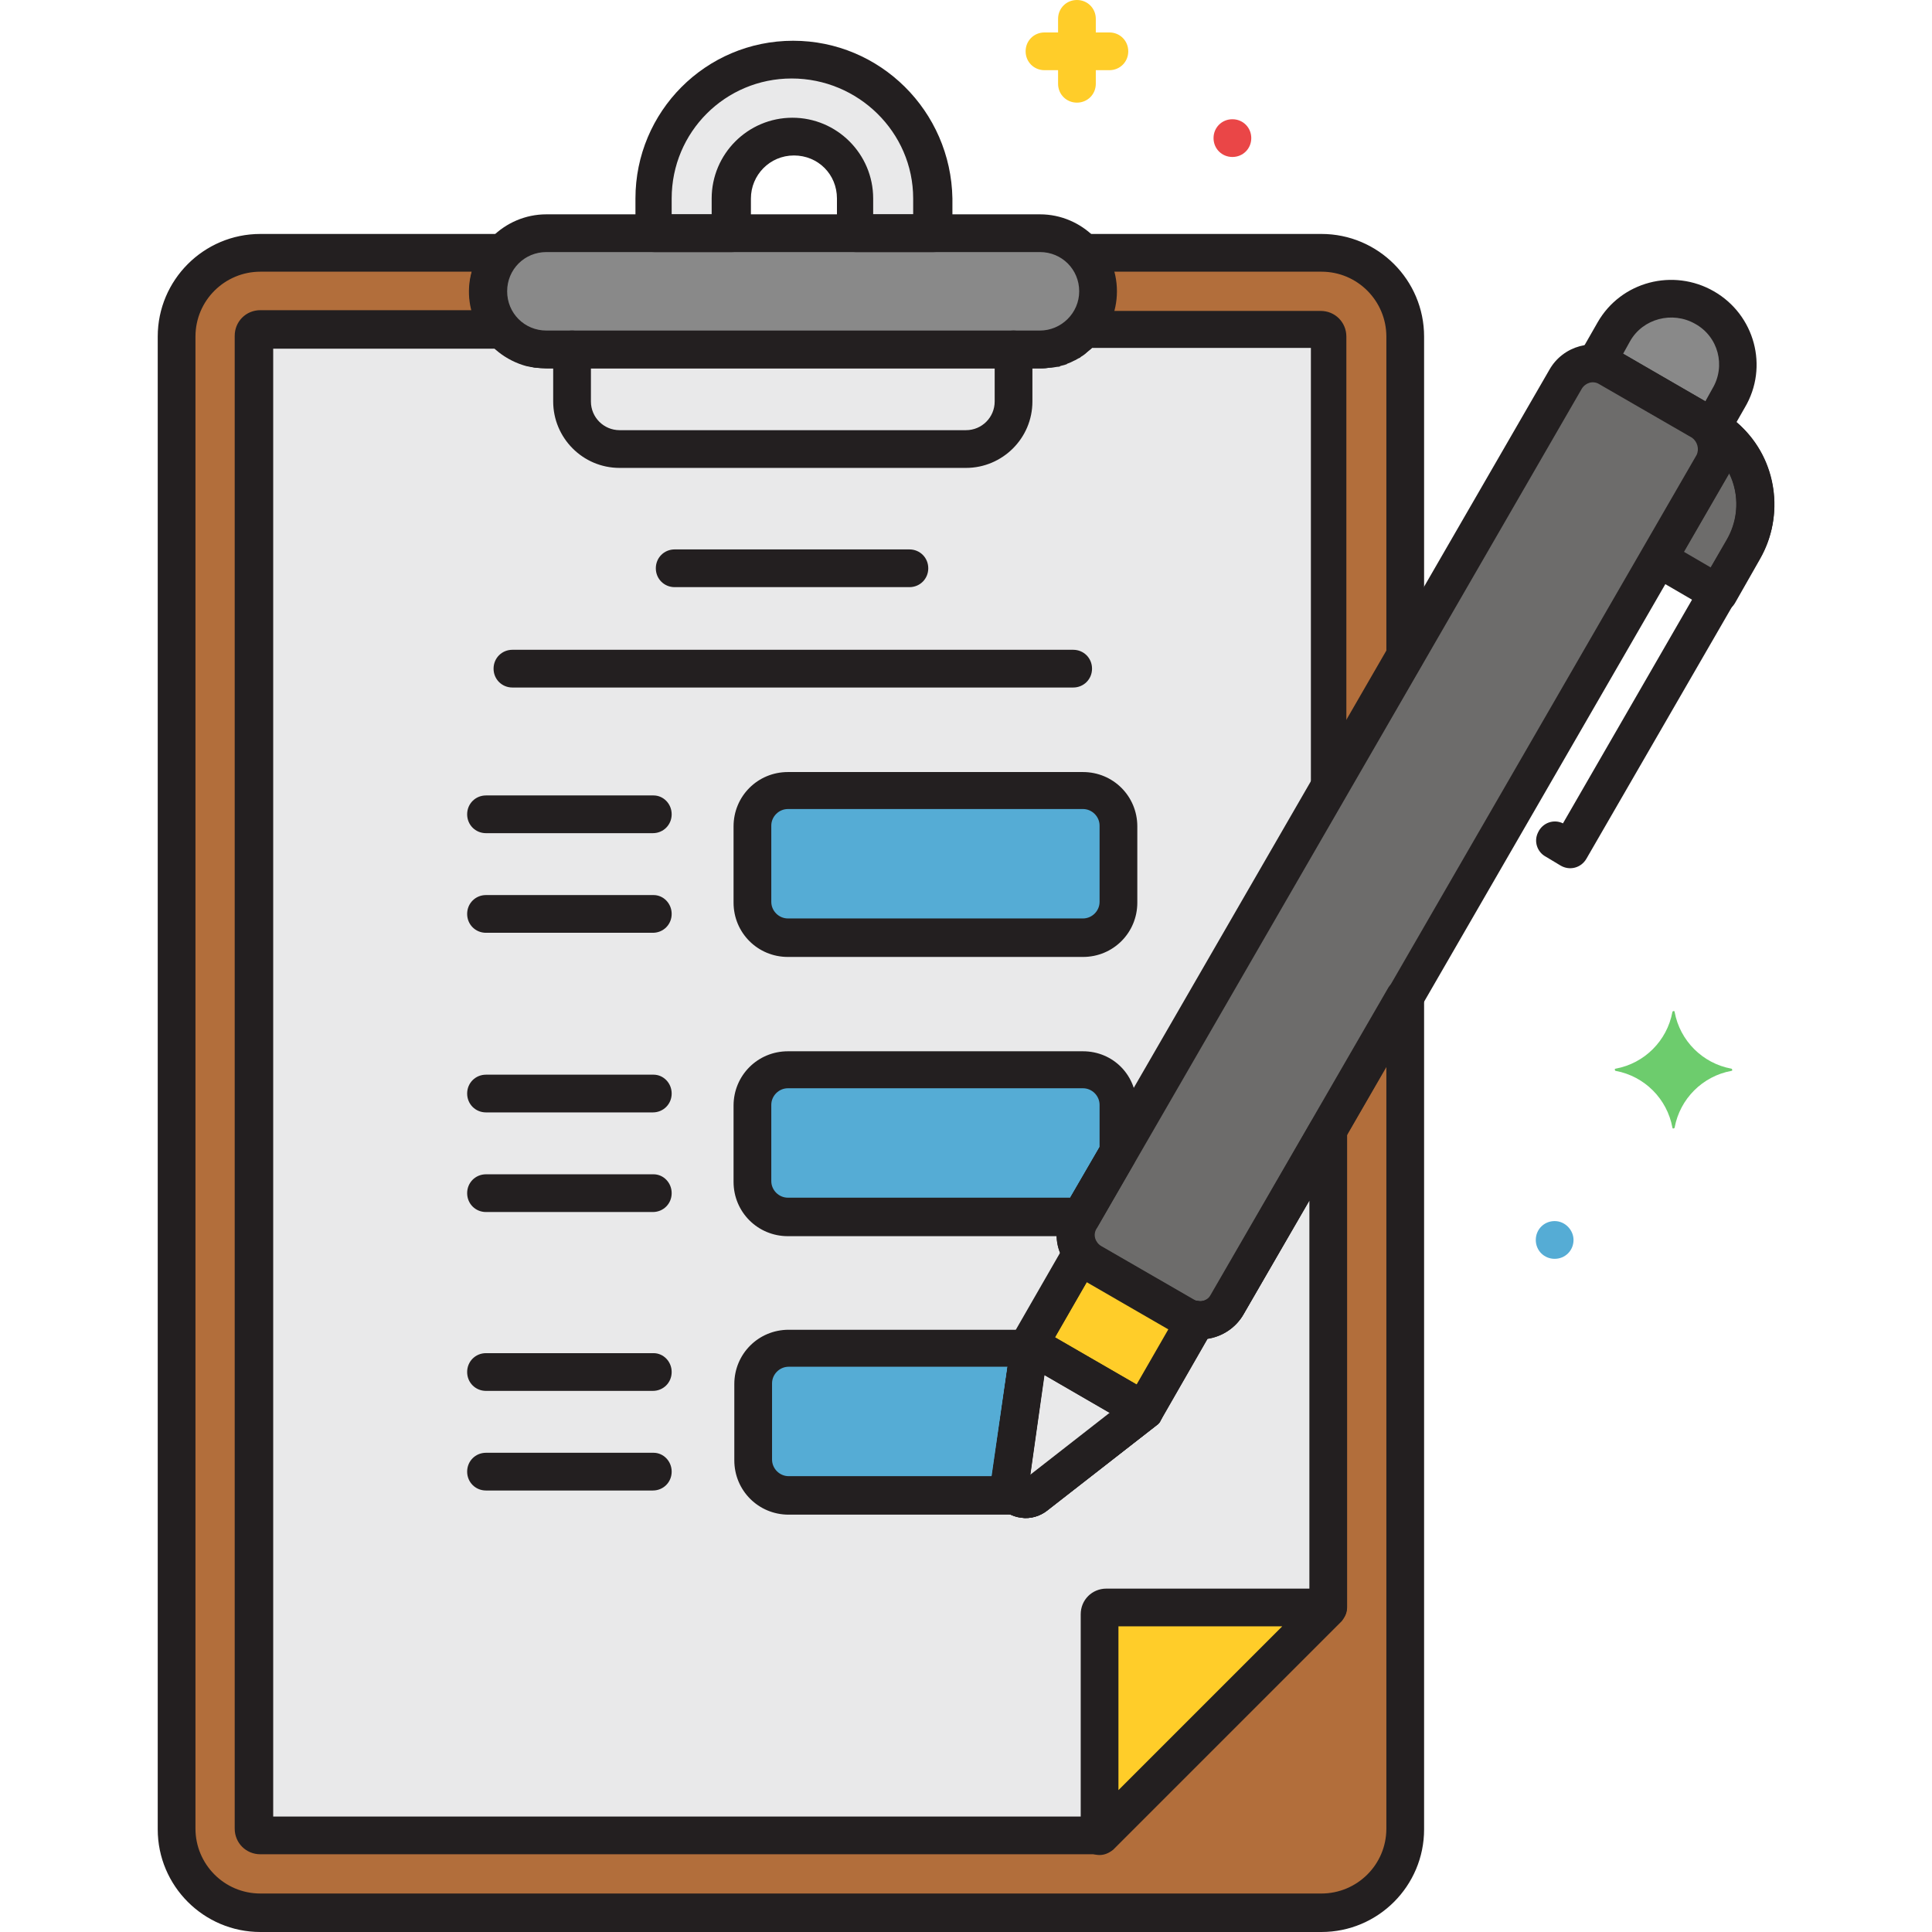 <?xml version="1.0" encoding="utf-8"?>
<!-- Generator: Adobe Illustrator 22.1.0, SVG Export Plug-In . SVG Version: 6.00 Build 0)  -->
<svg version="1.1" id="Layer_1" xmlns="http://www.w3.org/2000/svg" xmlns:xlink="http://www.w3.org/1999/xlink" x="0px" y="0px"
	 viewBox="0 0 256 256" style="enable-background:new 0 0 256 256;" xml:space="preserve">
<style type="text/css">
	.st0{fill:#B26E3B;}
	.st1{fill:#E9E9EA;}
	.st2{fill:#55ACD5;}
	.st3{fill:#6D6C6B;}
	.st4{fill:#898989;}
	.st5{fill:#FFCD29;}
	.st6{fill:#231F20;}
	.st7{fill:#EA4647;}
	.st8{fill:#6DCC6D;}
</style>
<g id="Layer_48">
	<path class="st0" d="M186.2,86.9V44.6c0-6.1-5-11.1-11.1-11.1h-31.6c2.8,3.2,2.6,8-0.6,10.9c-1.4,1.3-3.2,2-5.1,2H72.4
		c-4.2,0-7.7-3.4-7.7-7.7c0-1.9,0.7-3.7,2-5.1H34.5c-6.1,0-11.1,5-11.1,11.1v197.8c0,6.1,5,11.1,11.1,11.1h140.6
		c6.1,0,11.1-5,11.1-11.1V132.1l-23.6,40.8c-0.8,1.4-2.4,2.3-4.1,2.1l0,0l-6.9,12l-14.5,11.3c-0.9,0.7-2.2,0.5-2.9-0.4
		c-0.3-0.4-0.5-1-0.4-1.5l2.6-18.2l6.9-12l0,0c-1-1.3-1.1-3.1-0.3-4.6L186.2,86.9z"/>
	<path class="st1" d="M176,104.6v-60c0-0.5-0.4-0.8-0.9-0.9h-31.6c-0.2,0.2-0.4,0.4-0.6,0.6l0,0c-0.2,0.2-0.4,0.3-0.6,0.5l0,0
		c-0.2,0.1-0.4,0.3-0.6,0.4l-0.1,0.1c-0.2,0.1-0.4,0.2-0.6,0.3c0,0-0.1,0-0.1,0.1c-0.2,0.1-0.4,0.2-0.6,0.2c-0.1,0-0.1,0-0.2,0.1
		c-0.2,0.1-0.4,0.1-0.6,0.2c-0.1,0-0.1,0-0.2,0.1c-0.2,0-0.4,0.1-0.6,0.1c-0.1,0-0.1,0-0.2,0c-0.3,0-0.5,0-0.8,0H72.4
		c-0.3,0-0.5,0-0.8,0c-0.1,0-0.1,0-0.2,0c-0.2,0-0.4-0.1-0.6-0.1c-0.1,0-0.1,0-0.2-0.1c-0.2,0-0.4-0.1-0.6-0.2c-0.1,0-0.1,0-0.2-0.1
		c-0.2-0.1-0.4-0.1-0.6-0.2c0,0-0.1,0-0.1-0.1c-0.2-0.1-0.4-0.2-0.6-0.3l-0.1-0.1c-0.2-0.1-0.4-0.3-0.6-0.4l0,0
		c-0.2-0.1-0.4-0.3-0.6-0.5l0,0c-0.2-0.2-0.4-0.4-0.5-0.6H34.5c-0.5,0-0.8,0.4-0.9,0.9v197.8c0,0.5,0.4,0.8,0.9,0.9h111.2L176,213
		v-63.1L162.7,173c-0.8,1.4-2.4,2.3-4.1,2.1l0,0l-6.9,12l-14.5,11.3c-0.9,0.7-2.2,0.5-2.9-0.4c-0.3-0.4-0.5-1-0.4-1.5l2.6-18.2
		l6.9-12l0,0c-1-1.3-1.1-3.1-0.3-4.6L176,104.6z"/>
	<path class="st2" d="M104.5,104.8h39.1c2.6,0,4.7,2.1,4.7,4.7v10.1c0,2.6-2.1,4.7-4.7,4.7h-39.1c-2.6,0-4.7-2.1-4.7-4.7v-10.1
		C99.8,106.9,101.9,104.8,104.5,104.8z"/>
	<path class="st2" d="M143.5,141.8h-39.1c-2.6,0-4.7,2.1-4.7,4.7v10.1c0,2.6,2.1,4.7,4.7,4.7h38.8l4.9-8.5v-6.2
		C148.2,143.9,146.1,141.8,143.5,141.8z"/>
	<path class="st2" d="M133.8,196.4l2.5-17.7h-31.8c-2.6,0-4.7,2.1-4.7,4.7v10.1c0,2.6,2.1,4.7,4.7,4.7h29.9
		C134,197.7,133.7,197,133.8,196.4z"/>
	<path class="st3" d="M143.1,161.6l64.3-111.3c1.2-2,3.7-2.7,5.7-1.5l12.3,7.1c2,1.2,2.7,3.7,1.5,5.7l-64.3,111.3
		c-1.2,2-3.7,2.7-5.7,1.5l-12.3-7.1C142.6,166.2,141.9,163.6,143.1,161.6z"/>
	<path class="st4" d="M225.9,40.7c-4.2-2.4-9.6-1-12,3.2l0,0l-2.4,4.2c0.6,0.1,1.1,0.2,1.6,0.5l12.3,7.1c0.5,0.3,0.9,0.7,1.3,1.1
		l2.4-4.2C231.5,48.5,230.1,43.2,225.9,40.7L225.9,40.7z"/>
	<path class="st3" d="M228.9,58.2L219.7,74l7.9,4.6l3.3-5.8C233.8,68,232.9,62,228.9,58.2z"/>
	<path class="st1" d="M136.4,178.1l-2.6,18.2c-0.2,1.1,0.6,2.2,1.7,2.3c0.6,0.1,1.1-0.1,1.5-0.4l14.5-11.3L136.4,178.1z"/>
	<path class="st5" d="M156.9,174.4l-12.3-7.1c-0.5-0.3-0.9-0.7-1.3-1.1l-6.9,12l15.2,8.8l6.9-12C158,174.9,157.4,174.7,156.9,174.4z
		"/>
	<path class="st6" d="M188.4,88.1c0.2-0.4,0.3-0.8,0.3-1.2V44.6c0-7.5-6.1-13.6-13.6-13.6h-31.6c-1.4,0-2.5,1.1-2.5,2.5
		c0,0.6,0.2,1.2,0.6,1.7c1.9,2.1,1.7,5.4-0.4,7.3c-1,0.9-2.2,1.3-3.5,1.3H72.4c-2.9,0-5.2-2.3-5.2-5.2c0-1.3,0.5-2.5,1.3-3.5
		c0.9-1,0.8-2.6-0.2-3.5c-0.5-0.4-1.1-0.6-1.7-0.6H34.5c-7.5,0-13.6,6.1-13.6,13.6v197.8c0,7.5,6.1,13.6,13.6,13.6h140.6
		c7.5,0,13.6-6.1,13.6-13.6V132.1c0-1.4-1.1-2.5-2.5-2.5c-0.9,0-1.7,0.5-2.2,1.2l-23.6,40.8c-0.3,0.6-1,0.9-1.7,0.8l0,0
		c-1.1-0.1-2.1,0.5-2.6,1.5l-6.5,11.3l-13.2,10.3l2.3-16.6l6.5-11.3c0.6-0.8,0.6-1.9,0.1-2.8c0-0.1-0.1-0.1-0.1-0.2
		c-0.4-0.5-0.4-1.3-0.1-1.9L188.4,88.1z M140.9,160.3c-1,1.8-1.2,3.9-0.4,5.8l-6.2,10.8c-0.2,0.3-0.3,0.6-0.3,0.9l-2.6,18.2
		c-0.3,2.5,1.4,4.8,3.9,5.1c1.2,0.2,2.5-0.2,3.4-0.9l14.5-11.3c0.3-0.2,0.5-0.4,0.6-0.7l6.2-10.8c2-0.3,3.8-1.5,4.8-3.3l0,0
		l18.9-32.8v101c0,4.8-3.9,8.6-8.6,8.6H34.5c-4.8,0-8.6-3.9-8.6-8.6V44.6c0-4.8,3.9-8.6,8.6-8.6h28c-1.5,5.4,1.8,11,7.2,12.5
		c0.9,0.2,1.7,0.3,2.6,0.3h65.4c5.6,0,10.2-4.6,10.2-10.2c0-0.9-0.1-1.8-0.3-2.6h27.5c4.8,0,8.6,3.9,8.6,8.6v41.6L140.9,160.3z"/>
	<path class="st6" d="M178.1,105.9c0.2-0.4,0.3-0.8,0.3-1.2V44.6c0-1.9-1.5-3.4-3.4-3.4h-31.6c-0.7,0-1.4,0.3-1.9,0.8
		c-0.1,0.1-0.2,0.2-0.4,0.4l0,0c-0.1,0.1-0.3,0.2-0.4,0.3c-0.1,0.1-0.3,0.2-0.5,0.3c-0.1,0.1-0.3,0.1-0.4,0.2h-0.1
		c-0.1,0.1-0.3,0.1-0.4,0.1h-0.1c-0.1,0-0.2,0.1-0.4,0.1h-0.1c-0.1,0-0.3,0-0.4,0.1c0,0-0.1,0-0.2,0c-0.2,0-0.4,0-0.6,0H72.4
		c-0.2,0-0.4,0-0.5,0l0,0h-0.2c-0.1,0-0.3,0-0.4-0.1h-0.1c-0.1,0-0.3-0.1-0.4-0.1h-0.1c-0.1,0-0.3-0.1-0.4-0.1l-0.1-0.1
		c-0.1-0.1-0.3-0.1-0.4-0.2c-0.1-0.1-0.3-0.2-0.4-0.3s-0.3-0.2-0.4-0.3l0,0c-0.1-0.1-0.3-0.2-0.4-0.4c-0.5-0.5-1.2-0.8-1.9-0.8H34.5
		c-1.9,0-3.4,1.5-3.4,3.4v197.8c0,1.9,1.5,3.4,3.4,3.4h111.2c0.7,0,1.3-0.3,1.8-0.7l30.3-30.3c0.5-0.5,0.7-1.1,0.7-1.8v-63.1
		c0-1.4-1.1-2.5-2.5-2.5c-0.9,0-1.7,0.5-2.2,1.2l-13.3,23.1c-0.3,0.6-1,0.9-1.7,0.8l0,0c-1.1-0.1-2.1,0.5-2.6,1.5l-6.5,11.3
		l-13.2,10.3l2.3-16.6l6.5-11.3c0.6-0.8,0.6-1.9,0.1-2.8c0-0.1-0.1-0.1-0.1-0.2l0,0c-0.4-0.5-0.4-1.3-0.1-1.9L178.1,105.9z
		 M140.9,160.3c-1,1.8-1.2,3.9-0.4,5.8l-6.2,10.8c-0.2,0.3-0.3,0.6-0.3,0.9l-2.6,18.2c-0.3,2.5,1.4,4.8,3.9,5.1
		c1.2,0.2,2.5-0.2,3.4-0.9l14.5-11.3c0.3-0.2,0.5-0.4,0.6-0.7l6.2-10.8c2-0.3,3.8-1.5,4.8-3.3l8.7-15v52.8l-28.8,28.8H36.2V46.2
		h29.5c0.2,0.2,0.5,0.4,0.7,0.6c0.2,0.2,0.5,0.4,0.8,0.5l0.1,0.1c0.2,0.1,0.5,0.3,0.8,0.4l0.2,0.1c0.2,0.1,0.5,0.2,0.8,0.3l0.2,0.1
		c0.2,0.1,0.5,0.1,0.8,0.2c0.1,0,0.2,0,0.3,0.1c0.3,0.1,0.5,0.1,0.8,0.1c0.1,0,0.2,0,0.3,0l0,0c0.4,0,0.7,0.1,1.1,0.1H138
		c0.4,0,0.7,0,1.1-0.1c0.1,0,0.2,0,0.3,0c0.3,0,0.5-0.1,0.8-0.1c0.1,0,0.2,0,0.3-0.1c0.3-0.1,0.5-0.1,0.7-0.2c0.1,0,0.1,0,0.2-0.1
		c0.3-0.1,0.5-0.2,0.7-0.3l0.2-0.1c0.3-0.1,0.5-0.3,0.8-0.4l0.1-0.1c0.3-0.2,0.5-0.3,0.8-0.6c0.2-0.2,0.5-0.4,0.7-0.6h29V104
		L140.9,160.3z"/>
	<path class="st5" d="M146.5,213c-0.5,0-0.8,0.4-0.9,0.9v29.4L176,213H146.5z"/>
	<path class="st1" d="M105.1,7.9c-10.2,0-18.4,8.3-18.4,18.4v4.6H97v-4.6c0-4.5,3.7-8.2,8.2-8.2s8.2,3.7,8.2,8.2v4.6h10.3v-4.6
		C123.5,16.1,115.2,7.9,105.1,7.9z"/>
	<path class="st4" d="M137.8,30.9H72.4c-4.2,0-7.7,3.4-7.7,7.7s3.4,7.7,7.7,7.7h65.4c4.2,0,7.7-3.4,7.7-7.7S142,30.9,137.8,30.9
		L137.8,30.9z"/>
	<path class="st2" d="M206,161.8c-1.4,0-2.5,1.1-2.5,2.5s1.1,2.5,2.5,2.5s2.5-1.1,2.5-2.5C208.5,163,207.4,161.8,206,161.8z"/>
	<path class="st7" d="M163.3,15.8c-1.4,0-2.5,1.1-2.5,2.5s1.1,2.5,2.5,2.5s2.5-1.1,2.5-2.5l0,0C165.8,16.9,164.7,15.8,163.3,15.8z"
		/>
	<path class="st8" d="M229.4,141.6c-3.8-0.7-6.8-3.7-7.5-7.5c0-0.1-0.1-0.2-0.2-0.1c-0.1,0-0.1,0.1-0.1,0.1
		c-0.7,3.8-3.7,6.8-7.5,7.5c-0.1,0-0.2,0.1-0.1,0.2c0,0.1,0.1,0.1,0.1,0.1c3.8,0.7,6.8,3.7,7.5,7.5c0,0.1,0.1,0.2,0.2,0.1
		c0.1,0,0.1-0.1,0.1-0.1c0.7-3.8,3.7-6.8,7.5-7.5c0.1,0,0.2-0.1,0.1-0.2C229.5,141.7,229.5,141.6,229.4,141.6z"/>
	<path class="st5" d="M147,4.3h-1.8V2.5c0-1.4-1.1-2.5-2.5-2.5s-2.5,1.1-2.5,2.5v1.8h-1.8c-1.4,0-2.5,1.1-2.5,2.5s1.1,2.5,2.5,2.5
		h1.8v1.8c0,1.4,1.1,2.5,2.5,2.5s2.5-1.1,2.5-2.5V9.3h1.8c1.4,0,2.5-1.1,2.5-2.5S148.4,4.3,147,4.3z"/>
	<path class="st6" d="M178.3,212c-0.4-0.9-1.3-1.5-2.3-1.5h-29.4c-1.9,0-3.4,1.5-3.4,3.4v29.4c0,1.4,1.1,2.5,2.5,2.5
		c0.7,0,1.3-0.3,1.8-0.7l30.3-30.3C178.4,214,178.7,212.9,178.3,212z M148.2,237.2v-21.7h21.7L148.2,237.2z"/>
	<path class="st6" d="M137.8,28.4H72.4c-5.6,0-10.2,4.6-10.2,10.2s4.6,10.2,10.2,10.2h65.4c5.6,0,10.2-4.6,10.2-10.2
		S143.4,28.4,137.8,28.4z M137.8,43.8H72.4c-2.9,0-5.2-2.3-5.2-5.2s2.3-5.2,5.2-5.2h65.4c2.9,0,5.2,2.3,5.2,5.2
		S140.6,43.8,137.8,43.8z"/>
	<path class="st6" d="M105.1,5.4c-11.6,0-20.9,9.4-20.9,20.9v4.6c0,1.4,1.1,2.5,2.5,2.5H97c1.4,0,2.5-1.1,2.5-2.5v-4.6
		c0-3.1,2.5-5.7,5.7-5.7s5.7,2.5,5.7,5.7v4.6c0,1.4,1.1,2.5,2.5,2.5h10.3c1.4,0,2.5-1.1,2.5-2.5v-4.6C126,14.7,116.6,5.4,105.1,5.4z
		 M121,28.4h-5.3v-2.1c0-5.9-4.8-10.7-10.7-10.7s-10.7,4.8-10.7,10.7v2.1H89v-2.1c0-8.8,7.1-15.9,15.9-15.9S121,17.5,121,26.3V28.4z
		"/>
	<path class="st6" d="M134.3,43.8c-1.4,0-2.5,1.1-2.5,2.5v6.9c0,2.1-1.7,3.8-3.8,3.8H82.1c-2.1,0-3.8-1.7-3.8-3.8v-6.9
		c0-1.4-1.1-2.5-2.5-2.5s-2.5,1.1-2.5,2.5v6.9c0,4.8,3.9,8.8,8.8,8.8H128c4.8,0,8.8-3.9,8.8-8.8v-6.9
		C136.8,44.9,135.7,43.8,134.3,43.8z"/>
	<path class="st6" d="M120.5,72.8H89.4c-1.4,0-2.5,1.1-2.5,2.5s1.1,2.5,2.5,2.5h31.1c1.4,0,2.5-1.1,2.5-2.5S121.9,72.8,120.5,72.8z"
		/>
	<path class="st6" d="M142.2,86.1H67.9c-1.4,0-2.5,1.1-2.5,2.5s1.1,2.5,2.5,2.5h74.3c1.4,0,2.5-1.1,2.5-2.5S143.6,86.1,142.2,86.1z"
		/>
	<path class="st6" d="M86.6,105.4H64.4c-1.4,0-2.5,1.1-2.5,2.5s1.1,2.5,2.5,2.5h22.1c1.4,0,2.5-1.1,2.5-2.5S87.9,105.4,86.6,105.4z"
		/>
	<path class="st6" d="M86.6,118.6H64.4c-1.4,0-2.5,1.1-2.5,2.5s1.1,2.5,2.5,2.5h22.1c1.4,0,2.5-1.1,2.5-2.5S87.9,118.6,86.6,118.6z"
		/>
	<path class="st6" d="M86.6,142.4H64.4c-1.4,0-2.5,1.1-2.5,2.5s1.1,2.5,2.5,2.5h22.1c1.4,0,2.5-1.1,2.5-2.5S87.9,142.4,86.6,142.4z"
		/>
	<path class="st6" d="M86.6,155.6H64.4c-1.4,0-2.5,1.1-2.5,2.5s1.1,2.5,2.5,2.5h22.1c1.4,0,2.5-1.1,2.5-2.5S87.9,155.6,86.6,155.6z"
		/>
	<path class="st6" d="M86.6,179.3H64.4c-1.4,0-2.5,1.1-2.5,2.5s1.1,2.5,2.5,2.5h22.1c1.4,0,2.5-1.1,2.5-2.5S87.9,179.3,86.6,179.3z"
		/>
	<path class="st6" d="M86.6,192.5H64.4c-1.4,0-2.5,1.1-2.5,2.5s1.1,2.5,2.5,2.5h22.1c1.4,0,2.5-1.1,2.5-2.5S87.9,192.5,86.6,192.5z"
		/>
	<path class="st6" d="M143.5,102.3h-39.1c-4,0-7.2,3.2-7.2,7.2v10.1c0,4,3.2,7.2,7.2,7.2h39.1c4,0,7.2-3.2,7.2-7.2v-10.1
		C150.7,105.5,147.5,102.3,143.5,102.3z M145.7,119.5c0,1.2-1,2.2-2.2,2.2h-39.1c-1.2,0-2.2-1-2.2-2.2v-10.1c0-1.2,1-2.2,2.2-2.2
		h39.1c1.2,0,2.2,1,2.2,2.2V119.5z"/>
	<path class="st6" d="M152.9,184.8l-15.2-8.8c-1.2-0.7-2.7-0.3-3.4,0.9c-0.2,0.3-0.3,0.6-0.3,0.9l-2.6,18.2
		c-0.4,2.5,1.4,4.8,3.9,5.1c1.2,0.2,2.5-0.2,3.4-0.9l14.5-11.3c1.1-0.9,1.3-2.4,0.4-3.5C153.4,185.1,153.2,184.9,152.9,184.8
		L152.9,184.8z M136.5,195.6l1.9-13.4l8.8,5.1L136.5,195.6z"/>
	<path class="st6" d="M229.8,57.7c-0.5-1.7-1.6-3.2-3.1-4.1l-12.3-7.1c-3.2-1.8-7.3-0.7-9.1,2.5l0,0L141,160.3
		c-1.8,3.2-0.7,7.3,2.4,9.1l12.3,7.1c3.2,1.8,7.3,0.7,9.1-2.4l64.3-111.3C230,61.3,230.2,59.4,229.8,57.7z M224.8,60.3l-64.3,111.3
		c-0.5,0.8-1.5,1.1-2.3,0.6l0,0l-12.3-7.1c-0.8-0.5-1.1-1.5-0.6-2.3l64.3-111.3c0.5-0.8,1.5-1.1,2.3-0.6l0,0l12.3,7.1
		C224.9,58.5,225.2,59.5,224.8,60.3L224.8,60.3L224.8,60.3z"/>
	<path class="st6" d="M227.1,38.6c-5.4-3.1-12.3-1.3-15.4,4.1l-2.4,4.2c-0.7,1.2-0.3,2.7,0.9,3.4c0.3,0.2,0.6,0.3,1,0.3
		c0.2,0,0.5,0.1,0.7,0.2l12.3,7.1c0.2,0.1,0.4,0.3,0.5,0.5c0.5,0.6,1.2,1,2,1h0.1c0.8,0,1.6-0.5,2-1.2l2.4-4.2
		C234.4,48.6,232.5,41.7,227.1,38.6z M226.9,51.5l-1,1.8L215,47l1-1.8c1.7-3,5.6-4,8.6-2.3C227.7,44.6,228.7,48.5,226.9,51.5
		L226.9,51.5z"/>
	<path class="st6" d="M234.6,63.1c-1-3.7-3.4-6.8-6.7-8.8l-15-8.7c-1.2-0.7-2.7-0.3-3.4,0.9s-0.3,2.7,0.9,3.4l0,0l15,8.7
		c4.5,2.6,6,8.4,3.4,12.9l0,0l-21.7,37.6c-1.2-0.6-2.7-0.1-3.3,1.2c-0.6,1.2-0.1,2.6,1,3.2l2,1.2c1.2,0.7,2.7,0.3,3.4-0.9l23-39.8
		C235.1,70.8,235.6,66.8,234.6,63.1z"/>
	<path class="st6" d="M230.6,56.4c-1-0.9-2.6-0.9-3.5,0.1c-0.1,0.1-0.2,0.3-0.3,0.5l-9.1,15.8c-0.7,1.2-0.3,2.7,0.9,3.4l7.9,4.6
		c1.2,0.7,2.7,0.3,3.4-0.9l3.3-5.8C236.5,68.3,235.5,60.9,230.6,56.4z M228.8,71.6l-2.1,3.6l-3.6-2.1l6-10.4
		C230.5,65.5,230.4,68.9,228.8,71.6L228.8,71.6z"/>
	<path class="st6" d="M160.8,173.8c-0.4-0.8-1.1-1.3-2-1.4c-0.2,0-0.5-0.1-0.7-0.2l-12.3-7.1c-0.2-0.1-0.4-0.3-0.5-0.5
		c-0.8-1.1-2.4-1.3-3.5-0.5c-0.3,0.2-0.5,0.5-0.7,0.8l-6.9,12c-0.7,1.2-0.3,2.7,0.9,3.4l15.2,8.8c1.2,0.7,2.7,0.3,3.4-0.9l6.9-12
		C161.1,175.5,161.2,174.6,160.8,173.8z M150.7,183.5l-10.9-6.3l4.2-7.3l10.9,6.3L150.7,183.5z"/>
	<path class="st6" d="M143.5,139.3h-39.1c-4,0-7.2,3.2-7.2,7.2v10.1c0,4,3.2,7.2,7.2,7.2h38.8c0.9,0,1.7-0.5,2.2-1.2l4.9-8.5
		c0.2-0.4,0.3-0.8,0.3-1.2v-6.2C150.7,142.5,147.5,139.3,143.5,139.3z M145.7,152l-3.9,6.7h-37.4c-1.2,0-2.2-1-2.2-2.2v-10.1
		c0-1.2,1-2.2,2.2-2.2h39.1c1.2,0,2.2,1,2.2,2.2V152z"/>
	<path class="st6" d="M138.2,177.1c-0.5-0.5-1.2-0.9-1.9-0.9h-31.8c-4,0-7.2,3.2-7.2,7.2v10.1c0,4,3.2,7.2,7.2,7.2h29.9
		c1.4,0,2.5-1.1,2.5-2.5c0-0.6-0.2-1.2-0.6-1.6l2.5-17.4C138.9,178.3,138.7,177.6,138.2,177.1z M131.4,195.6h-26.9
		c-1.2,0-2.2-1-2.2-2.2v-10.1c0-1.2,1-2.2,2.2-2.2h29L131.4,195.6z"/>
</g>
</svg>
